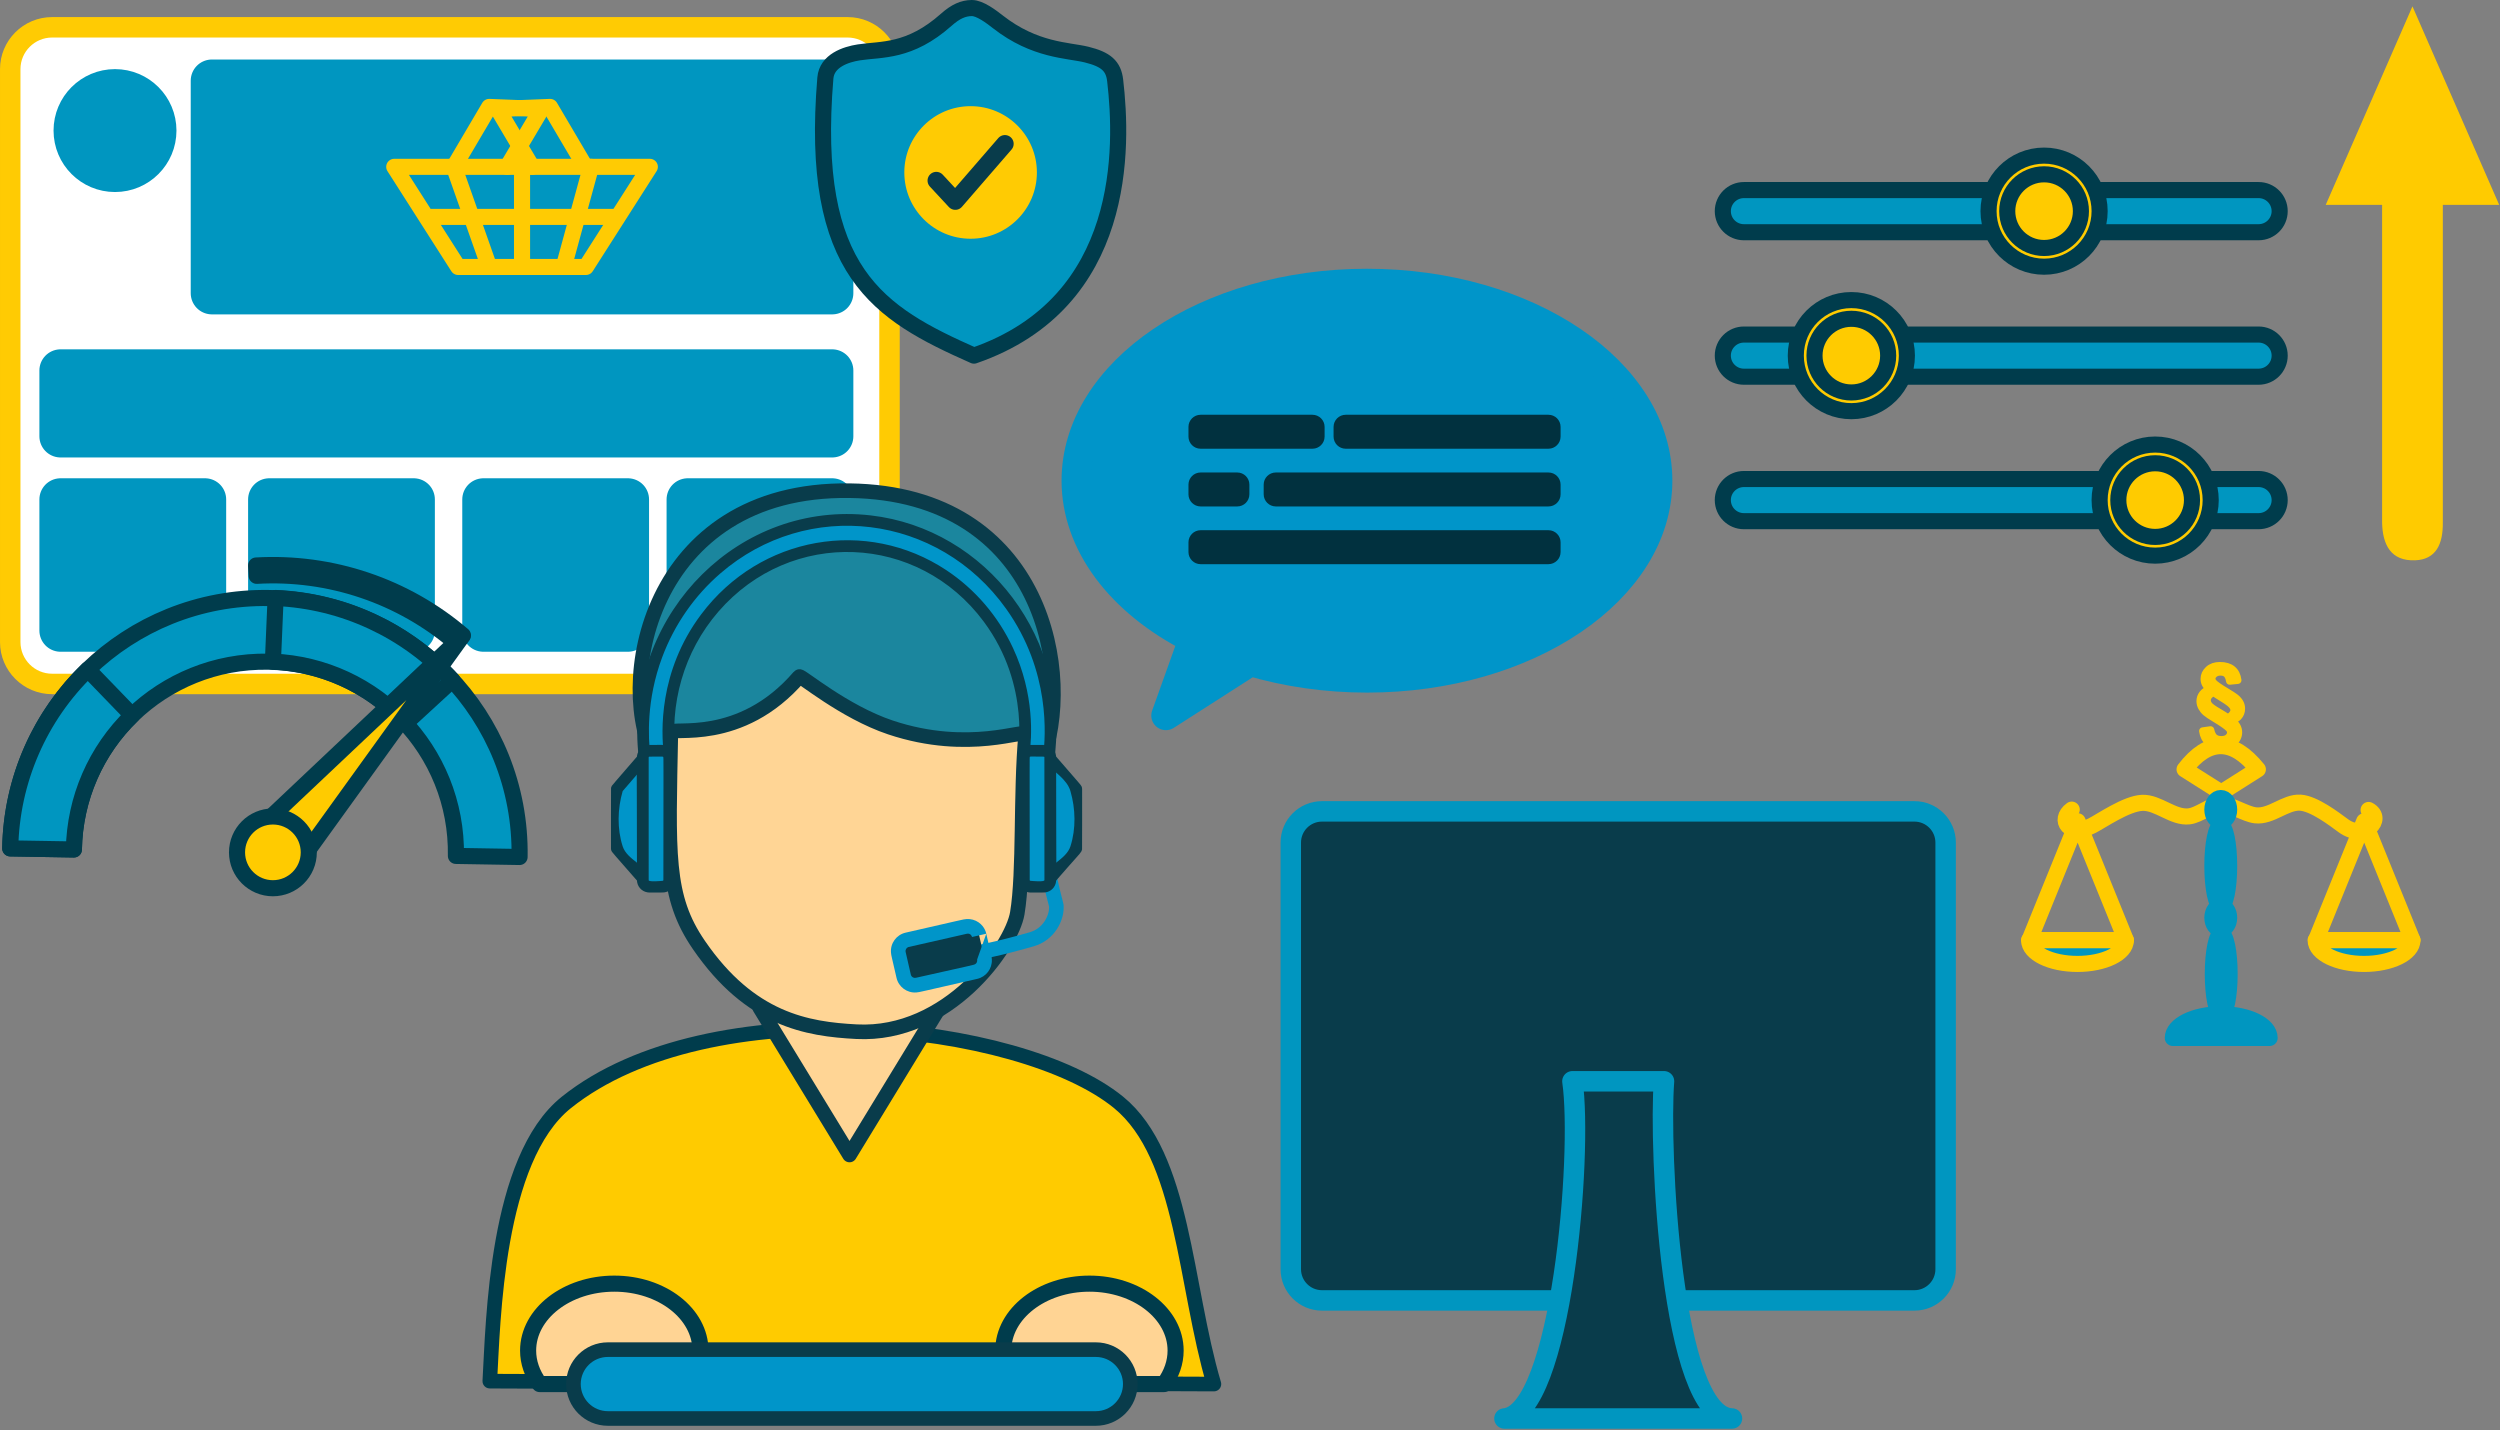 <?xml version="1.0" encoding="UTF-8" standalone="no"?><!DOCTYPE svg PUBLIC "-//W3C//DTD SVG 1.1//EN" "http://www.w3.org/Graphics/SVG/1.1/DTD/svg11.dtd"><svg width="100%" height="100%" viewBox="0 0 1381 790" version="1.1" xmlns="http://www.w3.org/2000/svg" xmlns:xlink="http://www.w3.org/1999/xlink" xml:space="preserve" xmlns:serif="http://www.serif.com/" style="fill-rule:evenodd;clip-rule:evenodd;stroke-linejoin:round;stroke-miterlimit:1.5;"><rect x="0" y="0" width="1381" height="790" fill="#808080" stroke="none"/><g><g><path d="M491.367,38.227l0,316.442c0,12.774 -10.371,23.144 -23.144,23.144l-439.426,0c-12.774,0 -23.145,-10.37 -23.145,-23.144l0,-316.442c0,-12.774 10.371,-23.145 23.145,-23.145l439.426,0c12.773,0 23.144,10.371 23.144,23.145Z" style="fill:#fff;stroke:#ffcb03;stroke-width:11.3px;"/><g><circle cx="63.528" cy="72.129" r="22.252" style="fill:#0096c0;stroke:#0096c0;stroke-width:23.4px;stroke-linecap:round;"/><rect x="117.057" y="44.569" width="342.634" height="117.394" style="fill:#0096c0;stroke:#0096c0;stroke-width:23.4px;stroke-linecap:round;"/><rect x="33.461" y="204.666" width="426.23" height="36.337" style="fill:#0096c0;stroke:#0096c0;stroke-width:23.4px;stroke-linecap:round;"/><rect x="33.461" y="275.897" width="79.774" height="72.43" style="fill:#0096c0;stroke:#0096c0;stroke-width:23.4px;stroke-linecap:round;"/><rect x="148.747" y="275.897" width="79.774" height="72.43" style="fill:#0096c0;stroke:#0096c0;stroke-width:23.4px;stroke-linecap:round;"/><rect x="267.057" y="275.897" width="79.774" height="72.43" style="fill:#0096c0;stroke:#0096c0;stroke-width:23.4px;stroke-linecap:round;"/><rect x="379.918" y="275.897" width="79.774" height="72.43" style="fill:#0096c0;stroke:#0096c0;stroke-width:23.4px;stroke-linecap:round;"/></g><g><path d="M288.374,147.465l0,-55.305" style="fill:none;stroke:#ffcb03;stroke-width:8.89px;stroke-linecap:round;"/><path d="M326.478,92.16l-15.106,55.305" style="fill:none;stroke:#ffcb03;stroke-width:8.89px;stroke-linecap:round;"/><path d="M250.745,92.16l19.499,55.305" style="fill:none;stroke:#ffcb03;stroke-width:8.89px;stroke-linecap:round;"/><path d="M238.565,119.813l102.433,-0" style="fill:none;stroke:#ffcb03;stroke-width:8.89px;stroke-linecap:round;"/><path d="M250.745,92.16l19.499,-33.094l28.905,1.147l-18.93,31.947" style="fill:none;stroke:#ffcb03;stroke-width:8.89px;stroke-linecap:round;"/><path d="M323.35,92.16l-19.499,-33.094l-28.904,1.147l18.929,31.947" style="fill:none;stroke:#ffcb03;stroke-width:8.89px;stroke-linecap:round;"/><path d="M217.783,92.16l141.182,0l-35.295,55.305l-70.591,0l-35.296,-55.305Z" style="fill:none;stroke:#ffcb03;stroke-width:8.89px;stroke-linecap:round;"/></g></g><g><path d="M617.948,608.995c36.093,29.521 36.385,100.828 52.619,155.561l-399.998,-1.608c1.881,-32.592 3.263,-122.74 42.265,-153.953c79.093,-63.298 250.633,-44.562 305.114,0Z" style="fill:#ffcb00;stroke:#003c4c;stroke-width:8.07px;"/><path d="M469.276,638.018l-49.677,-81.44l99.355,0l-49.678,81.44Z" style="fill:#ffd595;stroke:#093c4b;stroke-width:8.07px;"/><path d="M575.276,421.335c-69.947,-3.878 -129.99,-0.384 -212.434,-0c-24.401,-41.765 -5.083,-151.769 106.434,-150.282c107.78,1.437 124.846,102.678 106,150.282Z" style="fill:#1b869e;stroke:#093c4b;stroke-width:8.07px;"/><path d="M370.577,404.568c-1.293,67.282 -2.928,90.623 15.521,117.477c28.365,41.288 59.656,46.438 87.097,47.862c50.543,2.624 85.693,-46.902 88.761,-65.447c3.839,-23.204 1.588,-65.545 4.615,-98.724c0.332,-3.637 -30.905,10.764 -74.739,-3.911c-25.668,-8.594 -49.58,-28.955 -50.314,-28.1c-32.591,37.947 -70.877,27.508 -70.941,30.843Z" style="fill:#ffd595;stroke:#093c4b;stroke-width:8.07px;"/><g><path d="M522.268,530.306c27.349,-6.467 25.054,-5.05 47.614,-11.438c9.354,-2.648 13.655,-11.503 13.642,-17.34c-0.007,-2.926 0.557,2.361 -4.72,-20.824" style="fill:none;stroke:#0095c9;stroke-width:8.07px;"/><path d="M540.883,516.681l2.827,12.469c0.78,3.442 -1.381,6.869 -4.822,7.649l-32.074,7.27c-3.442,0.78 -6.869,-1.38 -7.649,-4.821l-2.826,-12.47c-0.78,-3.441 1.38,-6.869 4.821,-7.649l32.075,-7.27c3.441,-0.78 6.868,1.38 7.648,4.822Z" style="fill:#093c4b;"/><path d="M544.821,515.788c2.812,12.466 2.989,12.439 3.075,14.302c0.232,5.053 -3.225,9.537 -8.09,10.641c-31.713,7.191 -31.688,7.368 -33.671,7.509c-5.142,0.366 -9.775,-3.11 -10.902,-8.075c-2.737,-12.063 -2.872,-12.036 -3.043,-13.804c-0.507,-5.239 3.001,-10.018 8.053,-11.163c31.713,-7.192 31.687,-7.369 33.67,-7.51c2.406,-0.171 4.777,0.506 6.713,1.859c3.486,2.438 4.128,5.993 4.195,6.241l-7.87,1.809c-0.067,-0.23 -0.55,-1.897 -2.347,-1.859c-0.169,0.003 -0.337,0.027 -0.502,0.064c-2.587,0.586 -32.142,7.279 -32.341,7.351c-0.992,0.361 -1.774,1.455 -1.479,2.757c0.231,1.024 2.847,12.594 2.928,12.792c0.435,1.069 1.552,1.692 2.736,1.424c31.789,-7.199 31.895,-6.96 32.854,-7.613c1.239,-0.846 1.001,-2.284 0.966,-2.495l5.055,-14.23Z" style="fill:#0095c9;"/></g><path d="M578.919,421.668l-13.81,-2.241c0.624,-4.057 1.011,-8.15 1.158,-12.254c2.02,-56.249 -40.476,-103.5 -94.837,-105.451c-54.362,-1.952 -100.136,42.13 -102.156,98.378c-0.22,6.144 0.097,12.294 0.947,18.376l-13.84,2.106c-0.971,-6.945 -1.333,-13.968 -1.081,-20.984c2.306,-64.228 54.575,-114.565 116.649,-112.336c62.074,2.229 110.599,56.184 108.293,120.412c-0.169,4.687 -0.61,9.36 -1.323,13.994Z" style="fill:#0095c9;"/><path d="M578.401,424.856c-4.776,-0.837 -9.575,-1.54 -14.351,-2.377c-0.16,-0.028 -2.429,-0.929 -2.136,-3.531c0.223,-1.975 7.853,-39.999 -18.419,-75.473c-36.286,-48.994 -106.585,-51.739 -146.557,-5.718c-19.419,22.358 -27.359,51.677 -23.594,79.719c0.008,0.056 0.467,1.827 -0.713,3.15c-0.116,0.131 -0.77,0.864 -1.924,1.044c-1.147,0.178 -13.802,2.146 -14.351,2.142c-1.036,-0.008 -2.809,-0.664 -3.175,-2.792c-0.567,-3.29 -0.901,-8.636 -0.948,-9.39c-4.631,-74.134 56.834,-135.198 128.721,-126.927c63.821,7.344 111.548,68.254 101.161,137.427c-0.285,1.9 -2.027,2.678 -2.698,2.729c-0.337,0.026 -0.678,-0.029 -1.016,-0.003Zm-2.207,-6.902c1.464,-11.202 4.197,-47.177 -20.404,-81.659c-37.418,-52.447 -109.622,-61.25 -157.903,-19.507c-14.123,12.21 -25.275,28.052 -32.062,46.18c-8.97,23.961 -7.672,44.838 -6.649,53.921l7.43,-1.13c-1.223,-10.656 -3.156,-44.579 20.748,-76.412c32.615,-43.433 91.463,-53.491 135.391,-24.391c15.839,10.493 28.638,25.399 36.822,42.971c12.067,25.907 10.356,49.363 9.171,58.817l7.456,1.21Z" style="fill:#093c4b;"/><g><path d="M580.178,485.196l14.354,-16.467l0,-32.934l-14.211,-16.468" style="fill:#0095c9;"/><path d="M580.491,489.753l-4.87,-4.244c2.447,-7.57 13.235,-10.421 15.682,-17.99c3.129,-9.681 2.846,-20.755 -0,-30.523c-1.916,-6.577 -8.951,-10.371 -13.426,-15.557l-2.112,-2.447l4.891,-4.22c16.172,18.738 16.337,18.633 16.816,19.684c0.046,0.1 0.29,0.636 0.29,1.339c0.003,2.671 0.033,32.943 -0.033,33.396c-0.101,0.698 -0.424,1.198 -0.483,1.291c-1.109,1.716 -1.336,1.536 -16.755,19.271Z" style="fill:#093c4b;"/><path d="M576.562,414.739l-7.362,0c-1.996,0 -3.616,1.621 -3.616,3.617l-0,67.812c-0,1.996 1.62,3.616 3.616,3.616l7.362,0c1.996,0 3.616,-1.62 3.616,-3.616l0,-67.812c0,-1.996 -1.62,-3.617 -3.616,-3.617Z" style="fill:#0095c9;"/><path d="M576.576,413.448l0.024,-1.939c0.046,0.002 2.875,-0.127 5.029,2.243c1.227,1.351 1.779,3.04 1.779,4.583c0.002,67.451 0.421,67.524 -0.308,69.868c-0.895,2.875 -3.574,4.811 -6.518,4.811c-7.058,0.002 -7.063,0.129 -8.421,-0.078c-3.362,-0.515 -5.807,-3.432 -5.807,-6.748c-0.002,-67.45 -0.421,-67.524 0.308,-69.867c1.021,-3.281 4.092,-4.807 6.363,-4.81c2.519,-0.003 5.038,0.001 7.557,-0.002l-0.006,1.939Zm-0.055,4.521c-7.236,0 -7.356,-0.209 -7.632,0.158c-0.206,0.275 -0.08,0.332 -0.075,68.021c-0,0.185 0.125,0.381 0.324,0.402c0.622,0.063 7.68,0.787 7.808,-0.339c0.023,-0.205 -0,-67.936 -0.024,-67.995c-0.072,-0.184 -0.223,-0.225 -0.401,-0.247Z" style="fill:#093c4b;"/></g><g><path d="M355.09,485.196l-14.354,-16.467l0,-32.934l14.212,-16.468" style="fill:#0095c9;"/><path d="M359.648,485.509l-4.87,4.244c-16.509,-18.988 -16.771,-18.86 -17.14,-20.11c-0.021,-0.071 -0.131,-0.446 -0.132,-0.914c-0.003,-2.671 -0.033,-32.937 0.033,-33.393c0.015,-0.108 0.099,-0.693 0.477,-1.283c0.308,-0.481 0.347,-0.452 16.597,-19.281l4.89,4.22l-15.537,18.004c-2.846,9.768 -3.129,20.842 0,30.523c2.447,7.569 13.235,10.42 15.682,17.99Z" style="fill:#093c4b;"/><path d="M358.707,414.739l7.361,0c1.996,0 3.617,1.621 3.617,3.617l-0,67.812c-0,1.996 -1.621,3.616 -3.617,3.616l-7.361,0c-1.996,0 -3.617,-1.62 -3.617,-3.616l0,-67.812c0,-1.996 1.621,-3.617 3.617,-3.617Z" style="fill:#0095c9;"/><path d="M358.692,413.448l-0.006,-1.939c7.308,0.008 7.323,-0.155 8.759,0.139c3.204,0.656 5.47,3.499 5.47,6.687c0.002,67.451 0.421,67.524 -0.309,69.868c-0.895,2.876 -3.573,4.811 -6.517,4.811c-7.058,0.002 -7.063,0.129 -8.421,-0.078c-3.362,-0.515 -5.807,-3.432 -5.808,-6.748c-0.002,-67.45 -0.421,-67.524 0.309,-69.867c0.5,-1.608 1.587,-2.968 2.985,-3.818c1.698,-1.032 3.297,-0.985 3.515,-0.994l0.023,1.939Zm0.056,4.521c-0.193,0.023 -0.359,0.08 -0.416,0.289c-0.022,0.082 -0.019,67.941 0.003,68.016c0.307,1.043 7.175,0.339 7.795,0.276c0.2,-0.021 0.325,-0.217 0.325,-0.402c0.005,-67.672 0.187,-67.778 -0.121,-68.072c-0.215,-0.205 -0.271,-0.097 -7.586,-0.107Z" style="fill:#093c4b;"/></g><g><path d="M594.48,265.523c-0,34.444 23.994,66.862 64.711,87.43l-15.143,42.314l46.664,-29.891c20.306,6.03 42.23,9.143 64.395,9.143c88.653,-0 160.627,-48.84 160.627,-108.996c0,-60.157 -71.974,-108.996 -160.627,-108.996c-88.653,-0 -160.627,48.839 -160.627,108.996Z" style="fill:#0095c9;stroke:#0095c9;stroke-width:16.15px;"/><g><path d="M727.676,235.823l-0,5.345c-0,1.475 -1.198,2.673 -2.673,2.673l-61.787,0c-1.475,0 -2.673,-1.198 -2.673,-2.673l0,-5.345c0,-1.475 1.198,-2.672 2.673,-2.672l61.787,-0c1.475,-0 2.673,1.197 2.673,2.672Z" style="fill:#01313f;stroke:#01313f;stroke-width:8.07px;"/><path d="M858.034,235.823l0,5.345c0,1.475 -1.197,2.673 -2.672,2.673l-111.992,0c-1.475,0 -2.672,-1.198 -2.672,-2.673l-0,-5.345c-0,-1.475 1.197,-2.672 2.672,-2.672l111.992,-0c1.475,-0 2.672,1.197 2.672,2.672Z" style="fill:#01313f;stroke:#01313f;stroke-width:8.07px;"/></g><path d="M858.034,299.598l0,5.345c0,1.475 -1.197,2.672 -2.672,2.672l-192.146,0c-1.475,0 -2.673,-1.197 -2.673,-2.672l0,-5.345c0,-1.475 1.198,-2.673 2.673,-2.673l192.146,0c1.475,0 2.672,1.198 2.672,2.673Z" style="fill:#01313f;stroke:#01313f;stroke-width:8.07px;"/><g><path d="M686.128,267.711l-0,5.345c-0,1.475 -1.198,2.672 -2.673,2.672l-20.239,0c-1.475,0 -2.673,-1.197 -2.673,-2.672l0,-5.345c0,-1.475 1.198,-2.673 2.673,-2.673l20.239,-0c1.475,-0 2.673,1.198 2.673,2.673Z" style="fill:#01313f;stroke:#01313f;stroke-width:8.07px;"/><path d="M858.034,267.711l0,5.345c0,1.475 -1.197,2.672 -2.672,2.672l-150.598,0c-1.475,0 -2.673,-1.197 -2.673,-2.672l0,-5.345c0,-1.475 1.198,-2.673 2.673,-2.673l150.598,-0c1.475,-0 2.672,1.198 2.672,2.673Z" style="fill:#01313f;stroke:#01313f;stroke-width:8.07px;"/></g></g></g><path d="M380.554,764.556l-82.448,-0c-4.178,-5.622 -6.377,-11.999 -6.377,-18.49c-0,-20.409 21.329,-36.979 47.601,-36.979c26.272,-0 47.602,16.57 47.602,36.979c-0,6.491 -2.2,12.868 -6.378,18.49Z" style="fill:#ffd494;stroke:#003c4c;stroke-width:8.89px;stroke-miterlimit:0;"/><path d="M643.031,764.556l-82.448,-0c-4.178,-5.622 -6.378,-11.999 -6.378,-18.49c0,-20.409 21.33,-36.979 47.602,-36.979c26.272,-0 47.601,16.57 47.601,36.979c0,6.491 -2.199,12.868 -6.377,18.49Z" style="fill:#ffd494;stroke:#003c4c;stroke-width:8.89px;stroke-miterlimit:0;"/><path d="M624.372,764.556c0,10.493 -8.519,19.013 -19.013,19.013l-269.582,-0c-10.493,-0 -19.013,-8.52 -19.013,-19.013c0,-10.494 8.52,-19.013 19.013,-19.013l269.582,-0c10.494,-0 19.013,8.519 19.013,19.013Z" style="fill:#0095c9;stroke:#093c4b;stroke-width:8.07px;"/><g><path d="M1074.77,465.441l0,235.674c0,9.513 -7.724,17.237 -17.237,17.237l-327.267,-0c-9.514,-0 -17.237,-7.724 -17.237,-17.237l-0,-235.674c-0,-9.513 7.723,-17.237 17.237,-17.237l327.267,-0c9.513,-0 17.237,7.724 17.237,17.237Z" style="fill:#093c4b;stroke:#0096c0;stroke-width:11.3px;"/><path d="M956.75,783.569l-125.697,-0c31.499,-2.757 43.377,-145.894 37.552,-186.271l50.593,-0c-2.84,36.201 3.676,185.573 37.552,186.271Z" style="fill:#093c4b;stroke:#0096c0;stroke-width:11.3px;"/></g><g><path d="M1144.42,447.236c-7.678,5.477 -1.544,15.45 11.224,8.87c5.493,-2.831 18.918,-12.22 27.71,-12.62c8.687,-0.394 17.118,8.513 25.905,7.465c5.74,-0.685 12.018,-6.581 17.739,-6.581c5.656,-0 13.211,5.338 18.849,6.007c8.725,1.035 16.548,-7.501 24.866,-6.986c7.555,0.467 18.78,9.087 23.713,12.715c11.854,8.716 22.929,-3.961 13.991,-8.677" style="fill:none;stroke:#ffcb00;stroke-width:8.89px;stroke-linecap:round;stroke-miterlimit:0;"/><path d="M1147.69,453.649l26.653,65.672l-53.305,0l26.652,-65.672Z" style="fill:none;stroke:#ffcb00;stroke-width:8.89px;stroke-miterlimit:0;"/><path d="M1227,437.82l20.239,-12.827c-13.856,-17.117 -27.348,-17.09 -40.477,-0l20.238,12.827Z" style="fill:none;stroke:#ffcb00;stroke-width:8.89px;stroke-miterlimit:0;"/><path d="M1120.85,519.372l26.747,0l26.746,0c-0,7.235 -11.975,13.101 -26.746,13.101c-14.772,-0 -26.747,-5.866 -26.747,-13.101Z" style="fill:#0096c0;stroke:#ffcb00;stroke-width:8.89px;stroke-miterlimit:0;"/><path d="M1200.25,573.36l26.746,-0l26.747,-0c-0,-7.235 -11.975,-13.101 -26.747,-13.101c-14.771,0 -26.746,5.866 -26.746,13.101Z" style="fill:#0096c0;stroke:#0096c0;stroke-width:8.89px;stroke-miterlimit:0;"/><ellipse cx="1226.75" cy="447.236" rx="4.64" ry="6.414" style="fill:#0096c0;stroke:#0096c0;stroke-width:8.89px;stroke-miterlimit:0;"/><ellipse cx="1226.75" cy="506.954" rx="4.64" ry="6.414" style="fill:#0096c0;stroke:#0096c0;stroke-width:8.89px;stroke-miterlimit:0;"/><g><path d="M1305.99,453.649l26.653,65.672l-53.305,0l26.652,-65.672Z" style="fill:none;stroke:#ffcb00;stroke-width:8.89px;stroke-miterlimit:0;"/><path d="M1279.15,519.372l26.746,0l26.747,0c-0,7.235 -11.975,13.101 -26.747,13.101c-14.771,-0 -26.746,-5.866 -26.746,-13.101Z" style="fill:#0096c0;stroke:#ffcb00;stroke-width:8.89px;stroke-miterlimit:0;"/></g><ellipse cx="1227" cy="538.042" rx="4.64" ry="22.218" style="fill:#0096c0;stroke:#0096c0;stroke-width:8.89px;stroke-miterlimit:0;"/><ellipse cx="1226.75" cy="478.323" rx="4.64" ry="22.218" style="fill:#0096c0;stroke:#0096c0;stroke-width:8.89px;stroke-miterlimit:0;"/><path d="M1216.83,403.819l4.276,-0.601c0.44,2.004 1.141,3.41 2.102,4.219c0.96,0.809 2.267,1.214 3.921,1.214c1.606,0 2.862,-0.401 3.767,-1.202c0.906,-0.802 1.359,-1.742 1.359,-2.821c-0,-0.786 -0.284,-1.51 -0.851,-2.173c-0.976,-1.156 -3.653,-3.044 -8.031,-5.664c-2.33,-1.403 -3.956,-2.501 -4.878,-3.295c-0.921,-0.793 -1.673,-1.73 -2.255,-2.809c-0.583,-1.078 -0.874,-2.204 -0.874,-3.375c-0,-1.48 0.472,-2.82 1.417,-4.023c0.945,-1.202 2.244,-2.042 3.897,-2.52c-1.118,-1.048 -1.905,-2.015 -2.362,-2.901c-0.456,-0.886 -0.685,-1.83 -0.685,-2.832c0,-1.973 0.788,-3.684 2.362,-5.133c1.575,-1.448 3.662,-2.173 6.26,-2.173c2.945,0 5.244,0.686 6.897,2.058c1.654,1.371 2.646,3.36 2.977,5.964l-4.418,0.44c-0.33,-1.881 -0.909,-3.191 -1.736,-3.931c-0.826,-0.739 -1.941,-1.109 -3.342,-1.109c-1.449,-0 -2.618,0.381 -3.508,1.144c-0.89,0.763 -1.334,1.607 -1.334,2.532c-0,0.801 0.283,1.541 0.85,2.219c0.882,1.048 3.291,2.744 7.228,5.086c2.472,1.48 4.142,2.567 5.008,3.26c1.118,0.925 1.94,1.881 2.468,2.867c0.528,0.986 0.791,2.058 0.791,3.214c0,1.741 -0.574,3.228 -1.724,4.462c-0.661,0.709 -1.874,1.425 -3.638,2.15c1.26,0.94 2.201,1.949 2.823,3.028c0.622,1.079 0.933,2.235 0.933,3.468c0,1.356 -0.394,2.64 -1.181,3.849c-0.787,1.21 -1.921,2.135 -3.401,2.775c-1.481,0.639 -3.079,0.959 -4.795,0.959c-3.008,0 -5.394,-0.736 -7.158,-2.208c-1.763,-1.472 -2.818,-3.518 -3.165,-6.138Zm13.818,-7.259c1.166,-0.586 2.036,-1.268 2.611,-2.046c0.574,-0.779 0.862,-1.538 0.862,-2.278c-0,-0.878 -0.41,-1.803 -1.229,-2.774c-0.834,-0.971 -2.606,-2.273 -5.314,-3.907c-2.158,-1.295 -3.764,-2.358 -4.819,-3.19c-1.276,0.709 -2.185,1.418 -2.728,2.127c-0.543,0.709 -0.815,1.495 -0.815,2.358c-0,0.971 0.362,1.895 1.086,2.774c0.725,0.879 2.355,2.05 4.89,3.514c2.11,1.218 3.929,2.358 5.456,3.422Z" style="fill:#ffcb00;fill-rule:nonzero;stroke:#ffcb00;stroke-width:4.1px;stroke-miterlimit:2;"/></g><g><g><path d="M538.024,196.448c-52.702,-23.389 -91.055,-45.862 -82.092,-153.356c0.797,-9.553 11.236,-13.044 18.541,-14.166c12.389,-1.904 27.929,0.047 48.235,-18.002c5.198,-4.621 9.393,-6.427 14.109,-6.479c4.469,-0.049 10.93,4.897 14.374,7.595c20.459,16.029 38.788,15.58 49.059,18.12c10.648,2.633 14.821,6.27 15.758,14.233c4.258,36.198 6.995,122.712 -77.984,152.055Z" style="fill:#0096c0;stroke:#003c4c;stroke-width:8.89px;stroke-miterlimit:0;"/><g><circle cx="536.161" cy="95.263" r="36.617" style="fill:#ffcb03;"/><path d="M517.208,99.765l10.504,11.321l27.402,-31.647" style="fill:none;stroke:#093c4b;stroke-width:9.67px;stroke-linecap:round;stroke-miterlimit:0;"/></g></g><g><path d="M5.652,468.65l35.171,0.594c0.983,-58.272 49.02,-104.714 107.292,-103.731c58.272,0.984 104.714,49.02 103.731,107.292l35.17,0.594c1.311,-77.697 -60.611,-141.745 -138.308,-143.056c-77.696,-1.311 -141.744,60.611 -143.056,138.307Z" style="fill:#0096c0;stroke:#003c4c;stroke-width:8.89px;stroke-miterlimit:0;"/><path d="M5.652,468.65l35.171,0.594c0.472,-27.983 12.041,-54.633 32.163,-74.086l-24.45,-25.289c-26.828,25.937 -42.254,61.47 -42.884,98.781Z" style="fill:#0096c0;stroke:#003c4c;stroke-width:8.89px;stroke-miterlimit:0;"/><path d="M152.243,330.322l-1.492,35.144c27.963,1.187 54.308,13.432 73.241,34.044l25.905,-23.796c-25.244,-27.482 -60.371,-43.81 -97.654,-45.392Z" style="fill:#0096c0;stroke:#003c4c;stroke-width:8.89px;stroke-miterlimit:0;"/><path d="M255.723,350.947l-3.719,4.339c-30.543,-26.183 -70.042,-39.516 -110.205,-37.201l-0.329,-5.706c41.639,-2.4 82.588,11.423 114.253,38.568Z" style="fill:#ffcb00;stroke:#003c4c;stroke-width:8.89px;stroke-miterlimit:0;"/><path d="M255.497,351.327l-93.371,129.5l-22.69,-19.873l116.061,-109.627Z" style="fill:#ffcb00;stroke:#003c4c;stroke-width:8.89px;stroke-miterlimit:0;"/><circle cx="150.751" cy="470.842" r="19.82" style="fill:#ffcb00;stroke:#003c4c;stroke-width:8.89px;stroke-miterlimit:0;"/></g></g><g><g><path d="M1259.29,116.641c-0,6.427 -5.218,11.644 -11.644,11.644l-284.321,-0c-6.426,-0 -11.644,-5.217 -11.644,-11.644c0,-6.426 5.218,-11.644 11.644,-11.644l284.321,0c6.426,0 11.644,5.218 11.644,11.644Z" style="fill:#0096c0;stroke:#003c4c;stroke-width:8.89px;stroke-miterlimit:0;"/><g><circle cx="1129.15" cy="116.641" r="30.681" style="fill:#ffcb00;stroke:#003c4c;stroke-width:8.89px;stroke-miterlimit:0;"/><circle cx="1129.15" cy="116.641" r="20.349" style="fill:#ffcb00;stroke:#003c4c;stroke-width:8.89px;stroke-miterlimit:0;"/></g></g><g><path d="M1259.29,196.448c-0,6.426 -5.218,11.643 -11.644,11.643l-284.321,0c-6.426,0 -11.644,-5.217 -11.644,-11.643c0,-6.427 5.218,-11.644 11.644,-11.644l284.321,-0c6.426,-0 11.644,5.217 11.644,11.644Z" style="fill:#0096c0;stroke:#003c4c;stroke-width:8.89px;stroke-miterlimit:0;"/><g><circle cx="1022.68" cy="196.448" r="30.681" style="fill:#ffcb00;stroke:#003c4c;stroke-width:8.89px;stroke-miterlimit:0;"/><circle cx="1022.68" cy="196.448" r="20.349" style="fill:#ffcb00;stroke:#003c4c;stroke-width:8.89px;stroke-miterlimit:0;"/></g></g><g><path d="M1259.29,276.254c-0,6.427 -5.218,11.644 -11.644,11.644l-284.321,-0c-6.426,-0 -11.644,-5.217 -11.644,-11.644c0,-6.426 5.218,-11.644 11.644,-11.644l284.321,0c6.426,0 11.644,5.218 11.644,11.644Z" style="fill:#0096c0;stroke:#003c4c;stroke-width:8.89px;stroke-miterlimit:0;"/><g><circle cx="1190.51" cy="276.254" r="30.681" style="fill:#ffcb00;stroke:#003c4c;stroke-width:8.89px;stroke-miterlimit:0;"/><circle cx="1190.51" cy="276.254" r="20.349" style="fill:#ffcb00;stroke:#003c4c;stroke-width:8.89px;stroke-miterlimit:0;"/></g></g></g><path d="M1349.41,288.551c0.174,11.855 -3.664,20.536 -15.299,20.96c-13.263,0.483 -18.009,-8.382 -18.238,-20.96l0,-175.38l-31.142,-0l47.911,-109.647l47.91,109.647l-31.142,-0l0,175.38Z" style="fill:#ffcb00;"/></g></svg>
